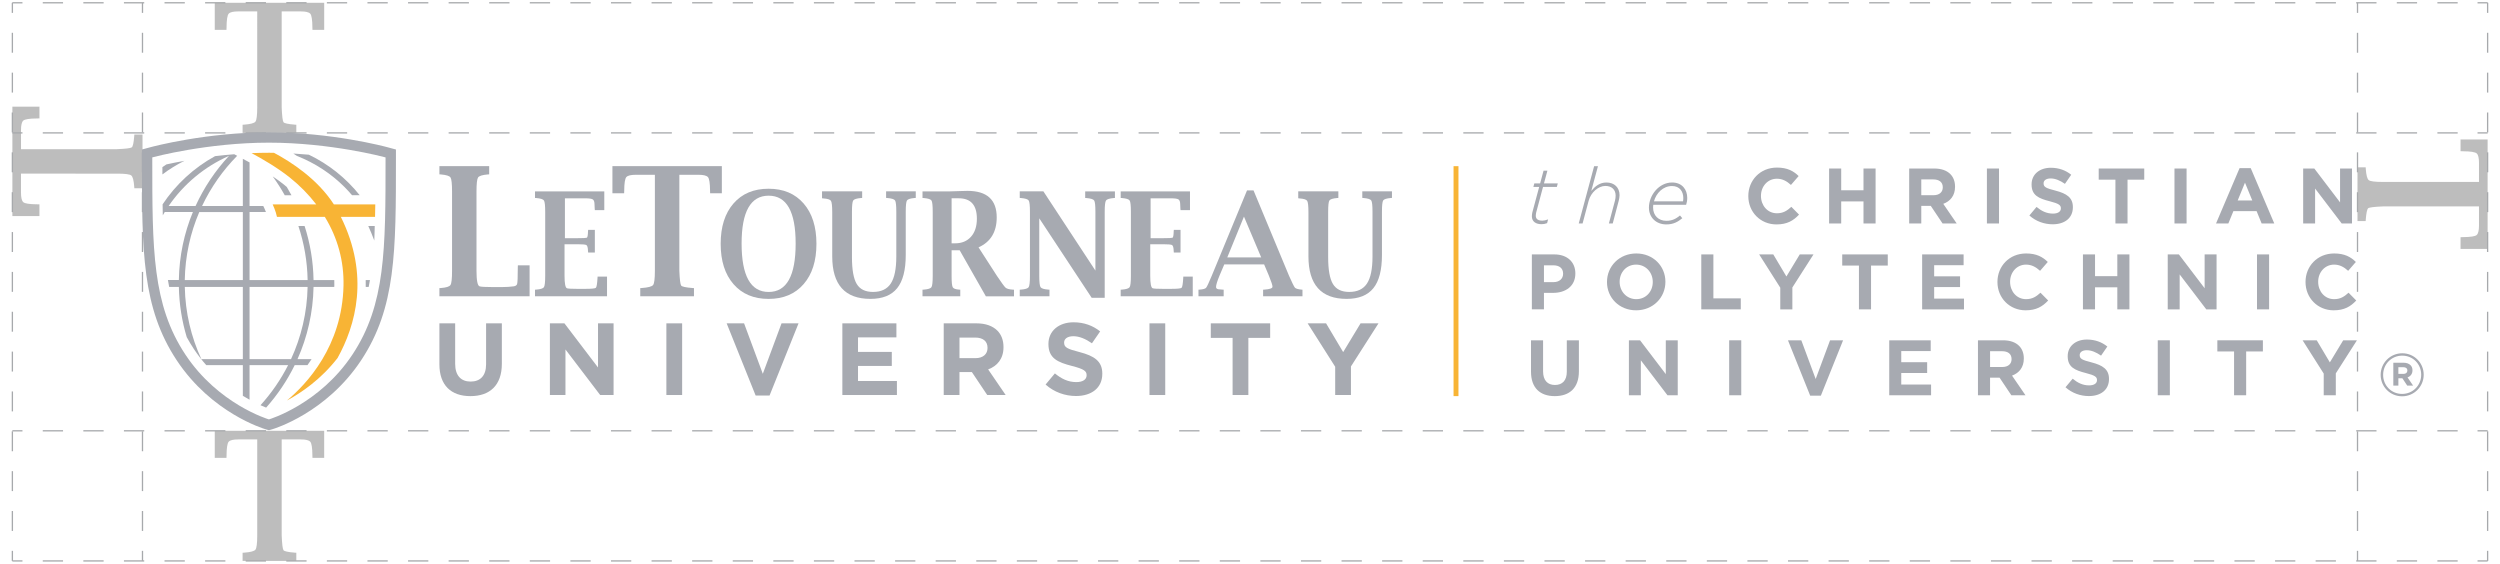 <?xml version="1.0" encoding="UTF-8"?>
<svg id="Layer_2" data-name="Layer 2" xmlns="http://www.w3.org/2000/svg" viewBox="0 0 1903.32 429.18">
  <defs>
    <style>
      .cls-1, .cls-2, .cls-3, .cls-4 {
        fill: none;
      }

      .cls-1, .cls-5, .cls-6, .cls-7 {
        stroke-width: 0px;
      }

      .cls-2 {
        stroke-dasharray: 0 0 15.45 15.45;
      }

      .cls-2, .cls-3, .cls-4 {
        stroke: #a7a9ac;
        stroke-miterlimit: 10;
      }

      .cls-5 {
        fill: #7d7d7d;
        opacity: .5;
      }

      .cls-6 {
        fill: #f8b435;
      }

      .cls-7 {
        fill: #a7aab1;
      }

      .cls-4 {
        stroke-dasharray: 0 0 15.17 15.17;
      }
    </style>
  </defs>
  <g id="Layer_2-2" data-name="Layer 2">
    <g>
      <g>
        <path class="cls-5" d="M195.86,8.69h-14.52c-3.74,0-6.14.57-7.2,1.71-1.06,1.14-1.62,4.63-1.66,10.47l-.06,1.87h-8.92V2.12h83.31v20.62h-8.92l-.06-1.87c-.04-5.85-.59-9.34-1.66-10.47-1.06-1.14-3.46-1.71-7.2-1.71h-14.52v73.09c.28,6.65.74,10.4,1.39,11.25.64.85,3.53,1.47,8.67,1.87l1.08.07v6.22h-40.9v-6.22l1.08-.07c4.9-.35,7.8-1.12,8.7-2.3.9-1.18,1.36-4.76,1.36-10.75V8.69Z"/>
        <path class="cls-5" d="M195.86,334.55h-14.52c-3.74,0-6.14.57-7.2,1.71-1.06,1.14-1.62,4.63-1.66,10.47l-.06,1.87h-8.92v-20.62h83.31v20.62h-8.92l-.06-1.87c-.04-5.85-.59-9.34-1.66-10.47-1.06-1.14-3.46-1.71-7.2-1.71h-14.52v73.09c.28,6.65.74,10.4,1.39,11.25.64.85,3.53,1.47,8.67,1.87l1.08.07v6.22h-40.9v-6.22l1.08-.07c4.9-.35,7.8-1.12,8.7-2.3.9-1.18,1.36-4.76,1.36-10.75v-73.16Z"/>
        <path class="cls-5" d="M1887.33,138.55v-14.52c0-3.74-.57-6.14-1.71-7.2-1.14-1.06-4.63-1.62-10.47-1.66l-1.87-.06v-8.92h20.62v83.31h-20.62v-8.92l1.87-.06c5.85-.04,9.34-.59,10.47-1.66,1.14-1.06,1.71-3.46,1.71-7.2v-14.52h-73.09c-6.65.28-10.4.74-11.25,1.39-.85.64-1.47,3.53-1.87,8.67l-.07,1.08h-6.22v-40.9h6.22l.07,1.08c.35,4.9,1.12,7.8,2.3,8.7,1.18.9,4.76,1.36,10.75,1.36h73.16Z"/>
        <g>
          <line class="cls-3" x1="1893.9" y1="2.12" x2="1893.9" y2="9.81"/>
          <line class="cls-4" x1="1893.9" y1="24.97" x2="1893.9" y2="411.79"/>
          <line class="cls-3" x1="1893.9" y1="419.37" x2="1893.9" y2="427.05"/>
        </g>
        <g>
          <line class="cls-3" x1="1794.84" y1="2.12" x2="1794.84" y2="9.81"/>
          <line class="cls-4" x1="1794.84" y1="24.98" x2="1794.84" y2="411.79"/>
          <line class="cls-3" x1="1794.84" y1="419.37" x2="1794.84" y2="427.05"/>
        </g>
        <g>
          <line class="cls-3" x1="9.42" y1="2.12" x2="17.1" y2="2.12"/>
          <line class="cls-2" x1="32.55" y1="2.12" x2="1878.49" y2="2.12"/>
          <line class="cls-3" x1="1886.21" y1="2.12" x2="1893.9" y2="2.12"/>
        </g>
        <path class="cls-5" d="M15.98,132.16v14.52c0,3.74.57,6.14,1.71,7.2,1.14,1.06,4.63,1.62,10.47,1.66l1.87.06v8.92H9.42v-83.31h20.62v8.92l-1.87.06c-5.85.04-9.34.59-10.47,1.66-1.14,1.06-1.71,3.46-1.71,7.2v14.52h73.09c6.65-.28,10.4-.74,11.25-1.39.85-.64,1.47-3.53,1.87-8.67l.07-1.08h6.22v40.9h-6.22l-.07-1.08c-.35-4.9-1.12-7.8-2.3-8.7-1.18-.9-4.76-1.36-10.75-1.36H15.98Z"/>
        <g>
          <line class="cls-3" x1="108.48" y1="2.12" x2="108.48" y2="9.81"/>
          <line class="cls-4" x1="108.48" y1="24.97" x2="108.48" y2="411.79"/>
          <line class="cls-3" x1="108.48" y1="419.37" x2="108.48" y2="427.05"/>
        </g>
        <g>
          <line class="cls-3" x1="9.42" y1="2.12" x2="9.42" y2="9.81"/>
          <line class="cls-4" x1="9.42" y1="24.97" x2="9.42" y2="411.79"/>
          <line class="cls-3" x1="9.42" y1="419.37" x2="9.42" y2="427.05"/>
        </g>
        <g>
          <line class="cls-3" x1="9.42" y1="101.18" x2="17.1" y2="101.18"/>
          <line class="cls-2" x1="32.55" y1="101.18" x2="1878.49" y2="101.18"/>
          <line class="cls-3" x1="1886.21" y1="101.18" x2="1893.9" y2="101.18"/>
        </g>
        <g>
          <line class="cls-3" x1="9.42" y1="327.99" x2="17.1" y2="327.99"/>
          <line class="cls-2" x1="32.55" y1="327.99" x2="1878.49" y2="327.99"/>
          <line class="cls-3" x1="1886.21" y1="327.99" x2="1893.9" y2="327.99"/>
        </g>
        <g>
          <line class="cls-3" x1="9.42" y1="427.05" x2="17.1" y2="427.05"/>
          <line class="cls-2" x1="32.55" y1="427.05" x2="1878.49" y2="427.05"/>
          <line class="cls-3" x1="1886.21" y1="427.05" x2="1893.9" y2="427.05"/>
        </g>
        <g>
          <g>
            <g>
              <g>
                <path class="cls-7" d="M334.53,277.34v-31.18h12v30.86c0,8.89,4.44,13.48,11.77,13.48s11.77-4.44,11.77-13.09v-31.25h12v30.79c0,16.52-9.27,24.63-23.93,24.63s-23.61-8.18-23.61-24.24Z"/>
                <path class="cls-7" d="M418.65,246.17h11.07l25.56,33.59v-33.59h11.85v54.56h-10.21l-26.42-34.68v34.68h-11.85v-54.56Z"/>
                <path class="cls-7" d="M507.33,246.17h12v54.56h-12v-54.56Z"/>
                <path class="cls-7" d="M553.24,246.17h13.25l14.26,38.42,14.26-38.42h12.94l-22.06,54.95h-10.6l-22.06-54.95Z"/>
                <path class="cls-7" d="M641.31,246.17h41.15v10.68h-29.23v11.07h25.72v10.68h-25.72v11.46h29.62v10.68h-41.54v-54.56Z"/>
                <path class="cls-7" d="M718.47,246.17h24.94c6.94,0,12.31,1.95,15.9,5.53,3.04,3.04,4.68,7.33,4.68,12.47v.16c0,8.81-4.75,14.34-11.69,16.91l13.33,19.48h-14.03l-11.69-17.46h-9.43v17.46h-12v-54.56ZM742.63,272.67c5.85,0,9.2-3.12,9.2-7.72v-.16c0-5.14-3.59-7.79-9.43-7.79h-11.92v15.67h12.16Z"/>
                <path class="cls-7" d="M796.02,292.78l7.09-8.5c4.91,4.05,10.05,6.62,16.29,6.62,4.91,0,7.87-1.95,7.87-5.14v-.16c0-3.04-1.87-4.6-10.99-6.94-10.99-2.81-18.08-5.85-18.08-16.68v-.16c0-9.9,7.95-16.45,19.1-16.45,7.95,0,14.73,2.49,20.26,6.94l-6.23,9.04c-4.83-3.35-9.59-5.38-14.18-5.38s-7.01,2.1-7.01,4.75v.16c0,3.59,2.34,4.75,11.77,7.17,11.07,2.88,17.3,6.86,17.3,16.37v.16c0,10.83-8.26,16.91-20.03,16.91-8.26,0-16.6-2.88-23.15-8.73Z"/>
                <path class="cls-7" d="M875.13,246.17h12v54.56h-12v-54.56Z"/>
                <path class="cls-7" d="M938.41,257.24h-16.6v-11.07h45.2v11.07h-16.6v43.49h-12v-43.49Z"/>
                <path class="cls-7" d="M1016.51,279.21l-20.97-33.05h14.03l13.02,21.9,13.25-21.9h13.64l-20.97,32.81v21.75h-12v-21.51Z"/>
              </g>
              <g>
                <path class="cls-7" d="M403.2,225.57h-68.67v-6.22l1.14-.07c4.06-.31,6.49-1.07,7.29-2.3.8-1.22,1.2-4.8,1.2-10.75v-60.37c0-5.95-.39-9.52-1.17-10.72-.78-1.2-3.22-1.98-7.32-2.33l-1.14-.07v-6.23h37.89v6.23l-1.09.07c-4.14.36-6.6,1.13-7.38,2.33-.78,1.2-1.18,4.77-1.18,10.72v60.3c0,7.41.79,11.36,2.37,11.85,1.17.36,4.39.54,9.65.54h7.53c3.07,0,5.97-.18,8.68-.54,1.4-.18,2.29-.74,2.66-1.67.37-.94.56-5.29.56-13.05l.06-1.27h8.92v23.56Z"/>
                <path class="cls-7" d="M462.16,225.57h-54.85v-5.02l.92-.06c3.27-.25,5.23-.87,5.88-1.85.65-.99.97-3.88.97-8.67v-48.69c0-4.8-.32-7.68-.95-8.64-.63-.97-2.6-1.59-5.9-1.88l-.92-.05v-5.02h52.76v14.3h-7.19l-.1-1.02c-.1-1.84-.15-2.91-.15-3.24,0-2.02-.43-3.31-1.29-3.89-.86-.58-2.79-.86-5.8-.86h-15.45v30.34h10.01c3.85,0,6.06-.11,6.63-.32.57-.22.88-1.88.95-4.98l.1-1.02h5.1v17.27h-5.1l-.1-.97c-.07-2.84-.52-4.44-1.37-4.8-.85-.36-2.92-.54-6.21-.54h-10.3v23.97c0,5.97.63,9.16,1.9,9.55.94.29,3.52.43,7.75.43h6.04c4.83,0,7.55-.26,8.14-.78.6-.52,1.02-3.03,1.28-7.53l.05-1.03h7.19v15Z"/>
                <path class="cls-7" d="M498.61,133.07h-14.52c-3.74,0-6.14.57-7.2,1.71-1.06,1.14-1.62,4.63-1.66,10.47l-.06,1.87h-8.92v-20.62h83.31v20.62h-8.92l-.06-1.87c-.04-5.85-.59-9.34-1.66-10.47-1.06-1.14-3.46-1.71-7.2-1.71h-14.52v73.09c.28,6.65.74,10.4,1.39,11.25.64.85,3.53,1.47,8.67,1.87l1.08.07v6.22h-40.9v-6.22l1.08-.07c4.9-.35,7.8-1.12,8.7-2.3.9-1.18,1.36-4.76,1.36-10.75v-73.16Z"/>
                <path class="cls-7" d="M585.15,227.57c-11.3,0-20.21-3.75-26.72-11.25-6.51-7.5-9.76-17.73-9.76-30.69s3.25-23.23,9.76-30.71c6.51-7.49,15.42-11.23,26.72-11.23s20.16,3.74,26.67,11.23c6.51,7.49,9.76,17.72,9.76,30.71s-3.25,23.18-9.76,30.69c-6.51,7.5-15.4,11.25-26.67,11.25ZM585.18,222.28c6.87,0,12.02-3.07,15.44-9.21,3.42-6.14,5.13-15.35,5.13-27.63s-1.71-21.29-5.13-27.36c-3.42-6.07-8.57-9.1-15.44-9.1s-11.98,3.04-15.42,9.1c-3.44,6.07-5.16,15.19-5.16,27.36s1.72,21.49,5.16,27.63c3.44,6.14,8.58,9.21,15.42,9.21Z"/>
                <path class="cls-7" d="M625.83,145.68h30.56v5.02l-.88.05c-3.33.29-5.3.91-5.94,1.88-.64.97-.95,3.85-.95,8.64v34.54c0,9.59,1.22,16.4,3.65,20.42,2.44,4.02,6.56,6.03,12.38,6.03,6.19,0,10.7-2.13,13.51-6.39,2.81-4.25,4.22-11.09,4.22-20.5v-34.11c0-4.8-.32-7.68-.95-8.64-.63-.97-2.61-1.59-5.95-1.88l-.87-.05v-5.02h22.59v5.02l-.87.05c-3.27.29-5.21.91-5.83,1.88-.62.97-.93,3.85-.93,8.64v32.82c0,11.48-2.18,19.92-6.53,25.32-4.35,5.43-11.14,8.15-20.36,8.15-19.38,0-29.08-10.8-29.08-32.39v-33.52c0-4.82-.33-7.74-.97-8.74-.65-1.01-2.61-1.62-5.88-1.84l-.92-.11v-5.29Z"/>
                <path class="cls-7" d="M724.48,190.54v19.43c0,4.76.28,7.66.85,8.7.57,1.04,2.19,1.65,4.88,1.83l.87.06v5.02h-28.76v-5.02l.93-.06c3.27-.25,5.23-.87,5.88-1.85.65-.99.97-3.88.97-8.67v-48.69c0-4.8-.31-7.68-.94-8.64-.63-.97-2.6-1.59-5.9-1.88l-.93-.05v-5.02h20.94l8.89-.27,4.42-.11c14.83,0,22.25,6.74,22.25,20.21,0,5.5-1.15,10.15-3.45,13.96-2.3,3.81-5.76,6.76-10.39,8.84l14.04,21.76c3.47,5.18,5.66,8.17,6.58,8.96.92.79,2.75,1.28,5.46,1.46l.92.06v5.02h-21.43l-19.92-35.03h-6.17ZM724.48,185.25h2.67c5.08,0,9.12-1.67,12.1-5.02,2.98-3.35,4.47-7.92,4.47-13.71,0-10.36-4.6-15.55-13.8-15.55h-5.44v34.28Z"/>
                <path class="cls-7" d="M831.11,226.7l-39.89-60.48v43.75c0,4.8.33,7.69.98,8.67.65.99,2.62,1.6,5.92,1.85l.87.06v5.02h-22.64v-5.02l.92-.06c3.27-.25,5.23-.87,5.88-1.85.64-.99.97-3.88.97-8.67v-48.69c0-4.8-.31-7.68-.95-8.64-.63-.97-2.6-1.59-5.9-1.88l-.92-.05v-5.02h18.01l39.6,60.32v-44.72c0-4.8-.31-7.68-.94-8.64-.63-.97-2.6-1.59-5.92-1.88l-.92-.05v-5.02h22.64v5.02l-.88.05c-3.29.29-5.27.91-5.92,1.88-.65.97-.98,3.85-.98,8.64v65.42h-9.96Z"/>
                <path class="cls-7" d="M908.06,225.57h-54.85v-5.02l.93-.06c3.27-.25,5.23-.87,5.87-1.85.65-.99.97-3.88.97-8.67v-48.69c0-4.8-.31-7.68-.94-8.64-.63-.97-2.6-1.59-5.9-1.88l-.93-.05v-5.02h52.76v14.3h-7.19l-.1-1.02c-.1-1.84-.15-2.91-.15-3.24,0-2.02-.43-3.31-1.28-3.89-.86-.58-2.79-.86-5.81-.86h-15.45v30.34h10.01c3.85,0,6.07-.11,6.63-.32.57-.22.88-1.88.95-4.98l.1-1.02h5.1v17.27h-5.1l-.1-.97c-.06-2.84-.52-4.44-1.37-4.8-.85-.36-2.92-.54-6.21-.54h-10.29v23.97c0,5.97.63,9.16,1.9,9.55.94.29,3.52.43,7.75.43h6.05c4.83,0,7.55-.26,8.15-.78.59-.52,1.02-3.03,1.28-7.53l.05-1.03h7.19v15Z"/>
                <path class="cls-7" d="M932.09,201.28l-3.65,8.57c-1.76,4.25-2.64,7.16-2.64,8.7,0,1.19,1.02,1.78,3.06,1.78.29.04.91.09,1.84.16l.92.06v5.02h-19.19v-5.02l.92-.06c2.59-.18,4.22-.65,4.88-1.4.67-.76,2.11-3.84,4.35-9.23l26.81-64.88h4.96l27.01,64.94c2.36,5.36,3.88,8.4,4.54,9.12.66.72,2.36,1.2,5.08,1.46l.63.06v5.02h-29.97v-5.02l.92-.06c4.08-.29,6.15-.99,6.22-2.11.07-1.08-.86-3.94-2.77-8.59l-3.6-8.52h-30.33ZM934.36,195.94h25.81l-13.11-31.04-12.69,31.04Z"/>
                <path class="cls-7" d="M988.37,145.68h30.56v5.02l-.88.05c-3.33.29-5.3.91-5.94,1.88-.64.97-.95,3.85-.95,8.64v34.54c0,9.59,1.22,16.4,3.65,20.42,2.44,4.02,6.56,6.03,12.38,6.03,6.19,0,10.7-2.13,13.51-6.39,2.81-4.25,4.22-11.09,4.22-20.5v-34.11c0-4.8-.31-7.68-.95-8.64-.63-.97-2.61-1.59-5.95-1.88l-.87-.05v-5.02h22.59v5.02l-.87.05c-3.27.29-5.21.91-5.83,1.88-.62.97-.92,3.85-.92,8.64v32.82c0,11.48-2.18,19.92-6.53,25.32-4.36,5.43-11.14,8.15-20.36,8.15-19.38,0-29.08-10.8-29.08-32.39v-33.52c0-4.82-.33-7.74-.97-8.74-.65-1.01-2.61-1.62-5.88-1.84l-.92-.11v-5.29Z"/>
              </g>
            </g>
            <g>
              <path class="cls-6" d="M285.69,155.6h-31.52c-12.44-19.31-32.54-32.33-45.59-39.27-1.28-.02-2.56-.03-3.84-.03-4.47,0-8.89.1-13.22.29,7.56,4.04,19.48,10.89,28.98,18.46,7.68,6.13,14.48,13.03,20.25,20.55h-33.17s2.45,5.16,3.27,9.5h36.44c9.82,16.08,14.61,33.68,14.23,52.32-.95,46.15-28.11,75.04-43.12,87.53,11-5.92,25.98-16.14,38.58-32.37,13.73-24.72,24.67-62.83,2.5-107.48h26.05c.08-3.1.13-6.27.18-9.5Z"/>
              <g>
                <path class="cls-7" d="M278.44,218.46h2.25c.34-1.72.65-3.47.95-5.24h-3.23c.05,1.77.06,3.51.03,5.24Z"/>
                <path class="cls-7" d="M126.69,125.17c-1.03.68-2.05,1.36-3.05,2.07,0,1.87,0,3.73,0,5.56,5.24-3.96,10.86-7.44,16.8-10.38-5.52,1-10.18,1.96-13.75,2.75Z"/>
                <path class="cls-7" d="M221.89,148.63c-1.14-2.13-2.33-4.24-3.57-6.3-.73-.61-1.43-1.24-2.18-1.83-2.68-2.14-5.57-4.2-8.51-6.18,3.33,4.57,6.39,9.35,9.15,14.32h5.1Z"/>
                <path class="cls-7" d="M226.11,118.74c13.7,5.37,26.03,13.49,36.25,23.72,1.97,1.98,3.85,4.04,5.66,6.17h5.83c-10.36-12.99-23.58-23.61-38.72-30.86-3.82-.35-7.78-.64-11.8-.88.91.58,1.85,1.24,2.78,1.86Z"/>
                <path class="cls-7" d="M280.37,172.06c2.07,4.78,2.73,6.08,4.59,11.09.28-6.64.28-9.35.33-11.09h-4.91Z"/>
                <path class="cls-7" d="M234.07,278.01c1.07-1.48,2.12-3.01,3.16-4.6h-10.73c7.52-16.87,11.83-35.43,12.21-54.96h15.76c.01-.4.06-.78.07-1.19.03-1.36-.02-2.7-.05-4.05h-15.78c-.24-14.34-2.63-28.15-6.82-41.16h-4.73c4.32,12.98,6.78,26.8,7.04,41.16h-44.21v-51.79h12.48c-.48-1.24-.94-2.3-1.2-2.84l-.83-1.76h-10.45v-33.14c-.59-.32-1.2-.66-1.76-.96l-3.35-1.79v35.89h-31.04c6.71-14.2,15.78-27.09,26.72-38.2l-2.22-1.19c-5.05.41-9.98.89-14.62,1.45-16.09,8.83-29.81,21.45-39.93,36.69.04,2.85.09,5.66.15,8.4.49-.86.97-1.73,1.49-2.57h21.43c-6.63,16.02-10.39,33.48-10.7,51.79h-8.32c.3,1.77.61,3.52.95,5.24h7.38c.26,13.28,2.34,26.1,6,38.26,1.66,3.05,3.46,6.06,5.43,9.04,2.97,4.47,6.14,8.54,9.41,12.26h27.87v23.35c1.77,1.09,3.48,2.08,5.11,2.98v-26.33h29.36c-5.64,11.11-12.73,21.36-21.03,30.52,1.65.75,3.08,1.35,4.29,1.83,8.64-9.72,16-20.58,21.75-32.35h9.71ZM128.39,156.83c11.4-16.65,27.32-29.95,45.96-38.16-10.43,11.22-19.06,24.09-25.47,38.16h-20.49ZM184.88,273.41h-31.58c-7.76-16.8-12.24-35.38-12.61-54.96h44.19v54.96ZM184.88,213.22h-44.21c.33-18.35,4.2-35.84,11.05-51.79h33.16v51.79ZM189.99,273.41v-54.96h44.2c-.39,19.58-4.86,38.16-12.62,54.96h-31.58Z"/>
              </g>
              <path class="cls-7" d="M300.86,113.67l-6.06-1.63c-1.7-.46-42.27-11.29-90.06-11.29s-88.36,10.83-90.06,11.29l-6.06,1.63-.57.15v6.86c0,70.89,0,113.67,26.56,153.72,26.53,40.02,65.96,51.93,67.62,52.42l2.29.67.22.06.22-.06,2.3-.67c1.67-.49,41.1-12.43,67.62-52.42,26.56-40.05,26.56-82.83,26.56-153.72v-6.86l-.57-.15ZM293.53,119.84v.81c0,69.4,0,111.29-25.25,149.35-24.96,37.65-62.87,49.09-63.25,49.2l-.3.09-.3-.09c-.38-.11-38.29-11.55-63.26-49.2-25.24-38.06-25.24-79.95-25.24-149.35v-.81l.78-.21c.41-.11,41.28-11.02,88.01-11.02s87.6,10.91,88.01,11.02l.78.21Z"/>
            </g>
            <g>
              <rect class="cls-6" x="1106.63" y="126.51" width="3.74" height="175.07"/>
              <path class="cls-7" d="M1166.25,164.64c0-.96.18-2.15.36-2.93l5.2-19.37h-4.42l.72-2.69h4.42l2.63-9.74h2.93l-2.63,9.74h10.52l-.72,2.69h-10.52l-5.2,19.43c-.18.78-.3,1.85-.3,2.57,0,2.51,1.91,3.65,4.96,3.65,1.32,0,2.69-.3,4.42-.96l-.78,2.87c-1.61.6-2.75.78-4.3.78-4.06,0-7.29-1.85-7.29-6.04Z"/>
              <path class="cls-7" d="M1213.65,126.51h2.93l-5.08,18.83c2.99-3.59,6.4-6.4,11.54-6.4,6.04,0,9.98,3.83,9.98,9.68,0,1.31-.3,2.87-.66,4.3l-4.54,17.21h-2.93l4.66-17.45c.3-1.14.48-2.63.48-3.77,0-4.54-2.99-7.35-7.83-7.35-5.2,0-10.94,4.72-12.73,11.36l-4.6,17.21h-2.93l11.72-43.63Z"/>
              <path class="cls-7" d="M1258.54,157.95c0,6.16,4.12,10.16,10.1,10.16,4.6,0,7.47-1.67,10.4-4.06l1.73,2.09c-3.17,2.63-6.63,4.72-12.13,4.72-7.77,0-13.27-5.26-13.27-12.79,0-9.5,7.71-19.13,17.63-19.13,7.65,0,11.54,5.38,11.54,11.66,0,2.03-.3,3.77-.84,5.32h-25.04c-.06.66-.12,1.37-.12,2.03ZM1281.31,153.29c.12-.54.24-1.37.24-2.51,0-4.9-2.69-9.15-8.61-9.15-6.81,0-12.01,5.38-13.75,11.66h22.12Z"/>
              <path class="cls-7" d="M1331.04,149.34v-.12c0-11.89,8.97-21.64,21.82-21.64,7.89,0,12.61,2.63,16.5,6.46l-5.86,6.75c-3.23-2.93-6.51-4.72-10.7-4.72-7.05,0-12.13,5.86-12.13,13.03v.12c0,7.17,4.96,13.15,12.13,13.15,4.78,0,7.71-1.91,11-4.9l5.86,5.92c-4.3,4.6-9.09,7.47-17.16,7.47-12.31,0-21.46-9.5-21.46-21.52Z"/>
              <path class="cls-7" d="M1392.55,128.3h9.21v16.56h16.97v-16.56h9.21v41.84h-9.21v-16.8h-16.97v16.8h-9.21v-41.84Z"/>
              <path class="cls-7" d="M1453.52,128.3h19.13c5.32,0,9.44,1.49,12.19,4.24,2.33,2.33,3.59,5.62,3.59,9.56v.12c0,6.75-3.65,11-8.97,12.97l10.22,14.94h-10.76l-8.97-13.39h-7.23v13.39h-9.21v-41.84ZM1472.04,148.62c4.48,0,7.05-2.39,7.05-5.92v-.12c0-3.94-2.75-5.98-7.23-5.98h-9.14v12.01h9.32Z"/>
              <path class="cls-7" d="M1512.69,128.3h9.21v41.84h-9.21v-41.84Z"/>
              <path class="cls-7" d="M1545.03,164.05l5.44-6.51c3.77,3.11,7.71,5.08,12.49,5.08,3.77,0,6.04-1.49,6.04-3.94v-.12c0-2.33-1.43-3.53-8.43-5.32-8.43-2.15-13.87-4.48-13.87-12.79v-.12c0-7.59,6.1-12.61,14.64-12.61,6.1,0,11.3,1.91,15.54,5.32l-4.78,6.93c-3.71-2.57-7.35-4.12-10.88-4.12s-5.38,1.61-5.38,3.65v.12c0,2.75,1.79,3.65,9.03,5.5,8.49,2.21,13.27,5.26,13.27,12.55v.12c0,8.31-6.34,12.97-15.36,12.97-6.34,0-12.73-2.21-17.75-6.69Z"/>
              <path class="cls-7" d="M1610.54,136.79h-12.73v-8.49h34.67v8.49h-12.73v33.35h-9.21v-33.35Z"/>
              <path class="cls-7" d="M1655.49,128.3h9.21v41.84h-9.21v-41.84Z"/>
              <path class="cls-7" d="M1705.05,128h8.49l17.93,42.14h-9.62l-3.83-9.38h-17.69l-3.83,9.38h-9.38l17.93-42.14ZM1714.73,152.63l-5.56-13.57-5.56,13.57h11.12Z"/>
              <path class="cls-7" d="M1753.46,128.3h8.49l19.6,25.76v-25.76h9.09v41.84h-7.83l-20.26-26.6v26.6h-9.09v-41.84Z"/>
              <path class="cls-7" d="M1166.25,193.69h17.09c9.98,0,16.02,5.92,16.02,14.46v.12c0,9.68-7.53,14.7-16.92,14.7h-6.99v12.55h-9.21v-41.84ZM1182.75,214.79c4.6,0,7.29-2.75,7.29-6.34v-.12c0-4.12-2.87-6.34-7.47-6.34h-7.11v12.79h7.29Z"/>
              <path class="cls-7" d="M1223.45,214.73v-.12c0-11.89,9.38-21.64,22.29-21.64s22.18,9.62,22.18,21.52v.12c0,11.89-9.38,21.64-22.3,21.64s-22.18-9.62-22.18-21.52ZM1258.3,214.73v-.12c0-7.17-5.26-13.15-12.67-13.15s-12.55,5.86-12.55,13.03v.12c0,7.17,5.26,13.15,12.67,13.15s12.55-5.86,12.55-13.03Z"/>
              <path class="cls-7" d="M1295.24,193.69h9.21v33.47h20.86v8.37h-30.07v-41.84Z"/>
              <path class="cls-7" d="M1355.38,219.04l-16.08-25.34h10.76l9.98,16.8,10.16-16.8h10.46l-16.08,25.16v16.68h-9.21v-16.5Z"/>
              <path class="cls-7" d="M1415.27,202.18h-12.73v-8.49h34.67v8.49h-12.73v33.35h-9.21v-33.35Z"/>
              <path class="cls-7" d="M1463.39,193.69h31.56v8.19h-22.42v8.49h19.72v8.19h-19.72v8.79h22.71v8.19h-31.86v-41.84Z"/>
              <path class="cls-7" d="M1520.71,214.73v-.12c0-11.89,8.97-21.64,21.82-21.64,7.89,0,12.61,2.63,16.5,6.46l-5.86,6.75c-3.23-2.93-6.51-4.72-10.7-4.72-7.05,0-12.13,5.86-12.13,13.03v.12c0,7.17,4.96,13.15,12.13,13.15,4.78,0,7.71-1.91,11-4.9l5.86,5.92c-4.3,4.6-9.09,7.47-17.16,7.47-12.31,0-21.46-9.5-21.46-21.52Z"/>
              <path class="cls-7" d="M1585.8,193.69h9.21v16.56h16.97v-16.56h9.21v41.84h-9.21v-16.8h-16.97v16.8h-9.21v-41.84Z"/>
              <path class="cls-7" d="M1650.35,193.69h8.49l19.6,25.76v-25.76h9.09v41.84h-7.83l-20.26-26.6v26.6h-9.09v-41.84Z"/>
              <path class="cls-7" d="M1718.32,193.69h9.21v41.84h-9.21v-41.84Z"/>
              <path class="cls-7" d="M1755.26,214.73v-.12c0-11.89,8.97-21.64,21.82-21.64,7.89,0,12.61,2.63,16.5,6.46l-5.86,6.75c-3.23-2.93-6.51-4.72-10.7-4.72-7.05,0-12.13,5.86-12.13,13.03v.12c0,7.17,4.96,13.15,12.13,13.15,4.78,0,7.71-1.91,11-4.9l5.86,5.92c-4.3,4.6-9.09,7.47-17.16,7.47-12.31,0-21.46-9.5-21.46-21.52Z"/>
              <path class="cls-7" d="M1165.59,282.99v-23.91h9.2v23.67c0,6.81,3.41,10.34,9.03,10.34s9.03-3.41,9.03-10.04v-23.97h9.21v23.61c0,12.67-7.11,18.89-18.35,18.89s-18.11-6.28-18.11-18.59Z"/>
              <path class="cls-7" d="M1240.13,259.08h8.49l19.6,25.76v-25.76h9.09v41.84h-7.83l-20.26-26.6v26.6h-9.09v-41.84Z"/>
              <path class="cls-7" d="M1316.46,259.08h9.21v41.84h-9.21v-41.84Z"/>
              <path class="cls-7" d="M1361.23,259.08h10.16l10.94,29.47,10.94-29.47h9.92l-16.92,42.14h-8.13l-16.92-42.14Z"/>
              <path class="cls-7" d="M1438.34,259.08h31.56v8.19h-22.42v8.49h19.72v8.19h-19.72v8.79h22.71v8.19h-31.86v-41.84Z"/>
              <path class="cls-7" d="M1505.88,259.08h19.13c5.32,0,9.44,1.49,12.19,4.24,2.33,2.33,3.59,5.62,3.59,9.56v.12c0,6.75-3.65,11-8.97,12.97l10.22,14.94h-10.76l-8.97-13.39h-7.23v13.39h-9.21v-41.84ZM1524.41,279.41c4.48,0,7.05-2.39,7.05-5.92v-.12c0-3.94-2.75-5.98-7.23-5.98h-9.14v12.01h9.32Z"/>
              <path class="cls-7" d="M1572.53,294.83l5.44-6.51c3.77,3.11,7.71,5.08,12.49,5.08,3.77,0,6.04-1.49,6.04-3.94v-.12c0-2.33-1.43-3.53-8.43-5.32-8.43-2.15-13.87-4.48-13.87-12.79v-.12c0-7.59,6.1-12.61,14.64-12.61,6.1,0,11.3,1.91,15.54,5.32l-4.78,6.93c-3.71-2.57-7.35-4.12-10.88-4.12s-5.38,1.61-5.38,3.65v.12c0,2.75,1.79,3.65,9.03,5.5,8.49,2.21,13.27,5.26,13.27,12.55v.12c0,8.31-6.34,12.97-15.36,12.97-6.34,0-12.73-2.21-17.75-6.69Z"/>
              <path class="cls-7" d="M1642.76,259.08h9.21v41.84h-9.21v-41.84Z"/>
              <path class="cls-7" d="M1700.86,267.57h-12.73v-8.49h34.67v8.49h-12.73v33.35h-9.21v-33.35Z"/>
              <path class="cls-7" d="M1769.12,284.43l-16.08-25.34h10.76l9.98,16.8,10.16-16.8h10.46l-16.08,25.16v16.68h-9.21v-16.5Z"/>
            </g>
          </g>
          <path class="cls-7" d="M1812.46,285.42v-.09c0-8.92,7.24-16.38,16.43-16.38s16.34,7.38,16.34,16.29v.09c0,8.92-7.24,16.38-16.43,16.38s-16.34-7.38-16.34-16.29ZM1843.32,285.33v-.09c0-8.01-6.2-14.48-14.44-14.48s-14.53,6.56-14.53,14.57v.09c0,8.01,6.2,14.48,14.44,14.48s14.53-6.56,14.53-14.57ZM1822.1,276.15h7.74c2.35,0,4.16.68,5.39,1.9.95.95,1.45,2.26,1.45,3.8v.09c0,2.81-1.54,4.57-3.76,5.39l4.25,6.25h-4.48l-3.71-5.61h-3.03v5.61h-3.85v-17.42ZM1829.79,284.66c1.95,0,2.99-1.04,2.99-2.49v-.09c0-1.67-1.18-2.53-3.08-2.53h-3.76v5.11h3.85Z"/>
        </g>
      </g>
      <rect class="cls-1" width="1903.32" height="429.18"/>
    </g>
  </g>
</svg>